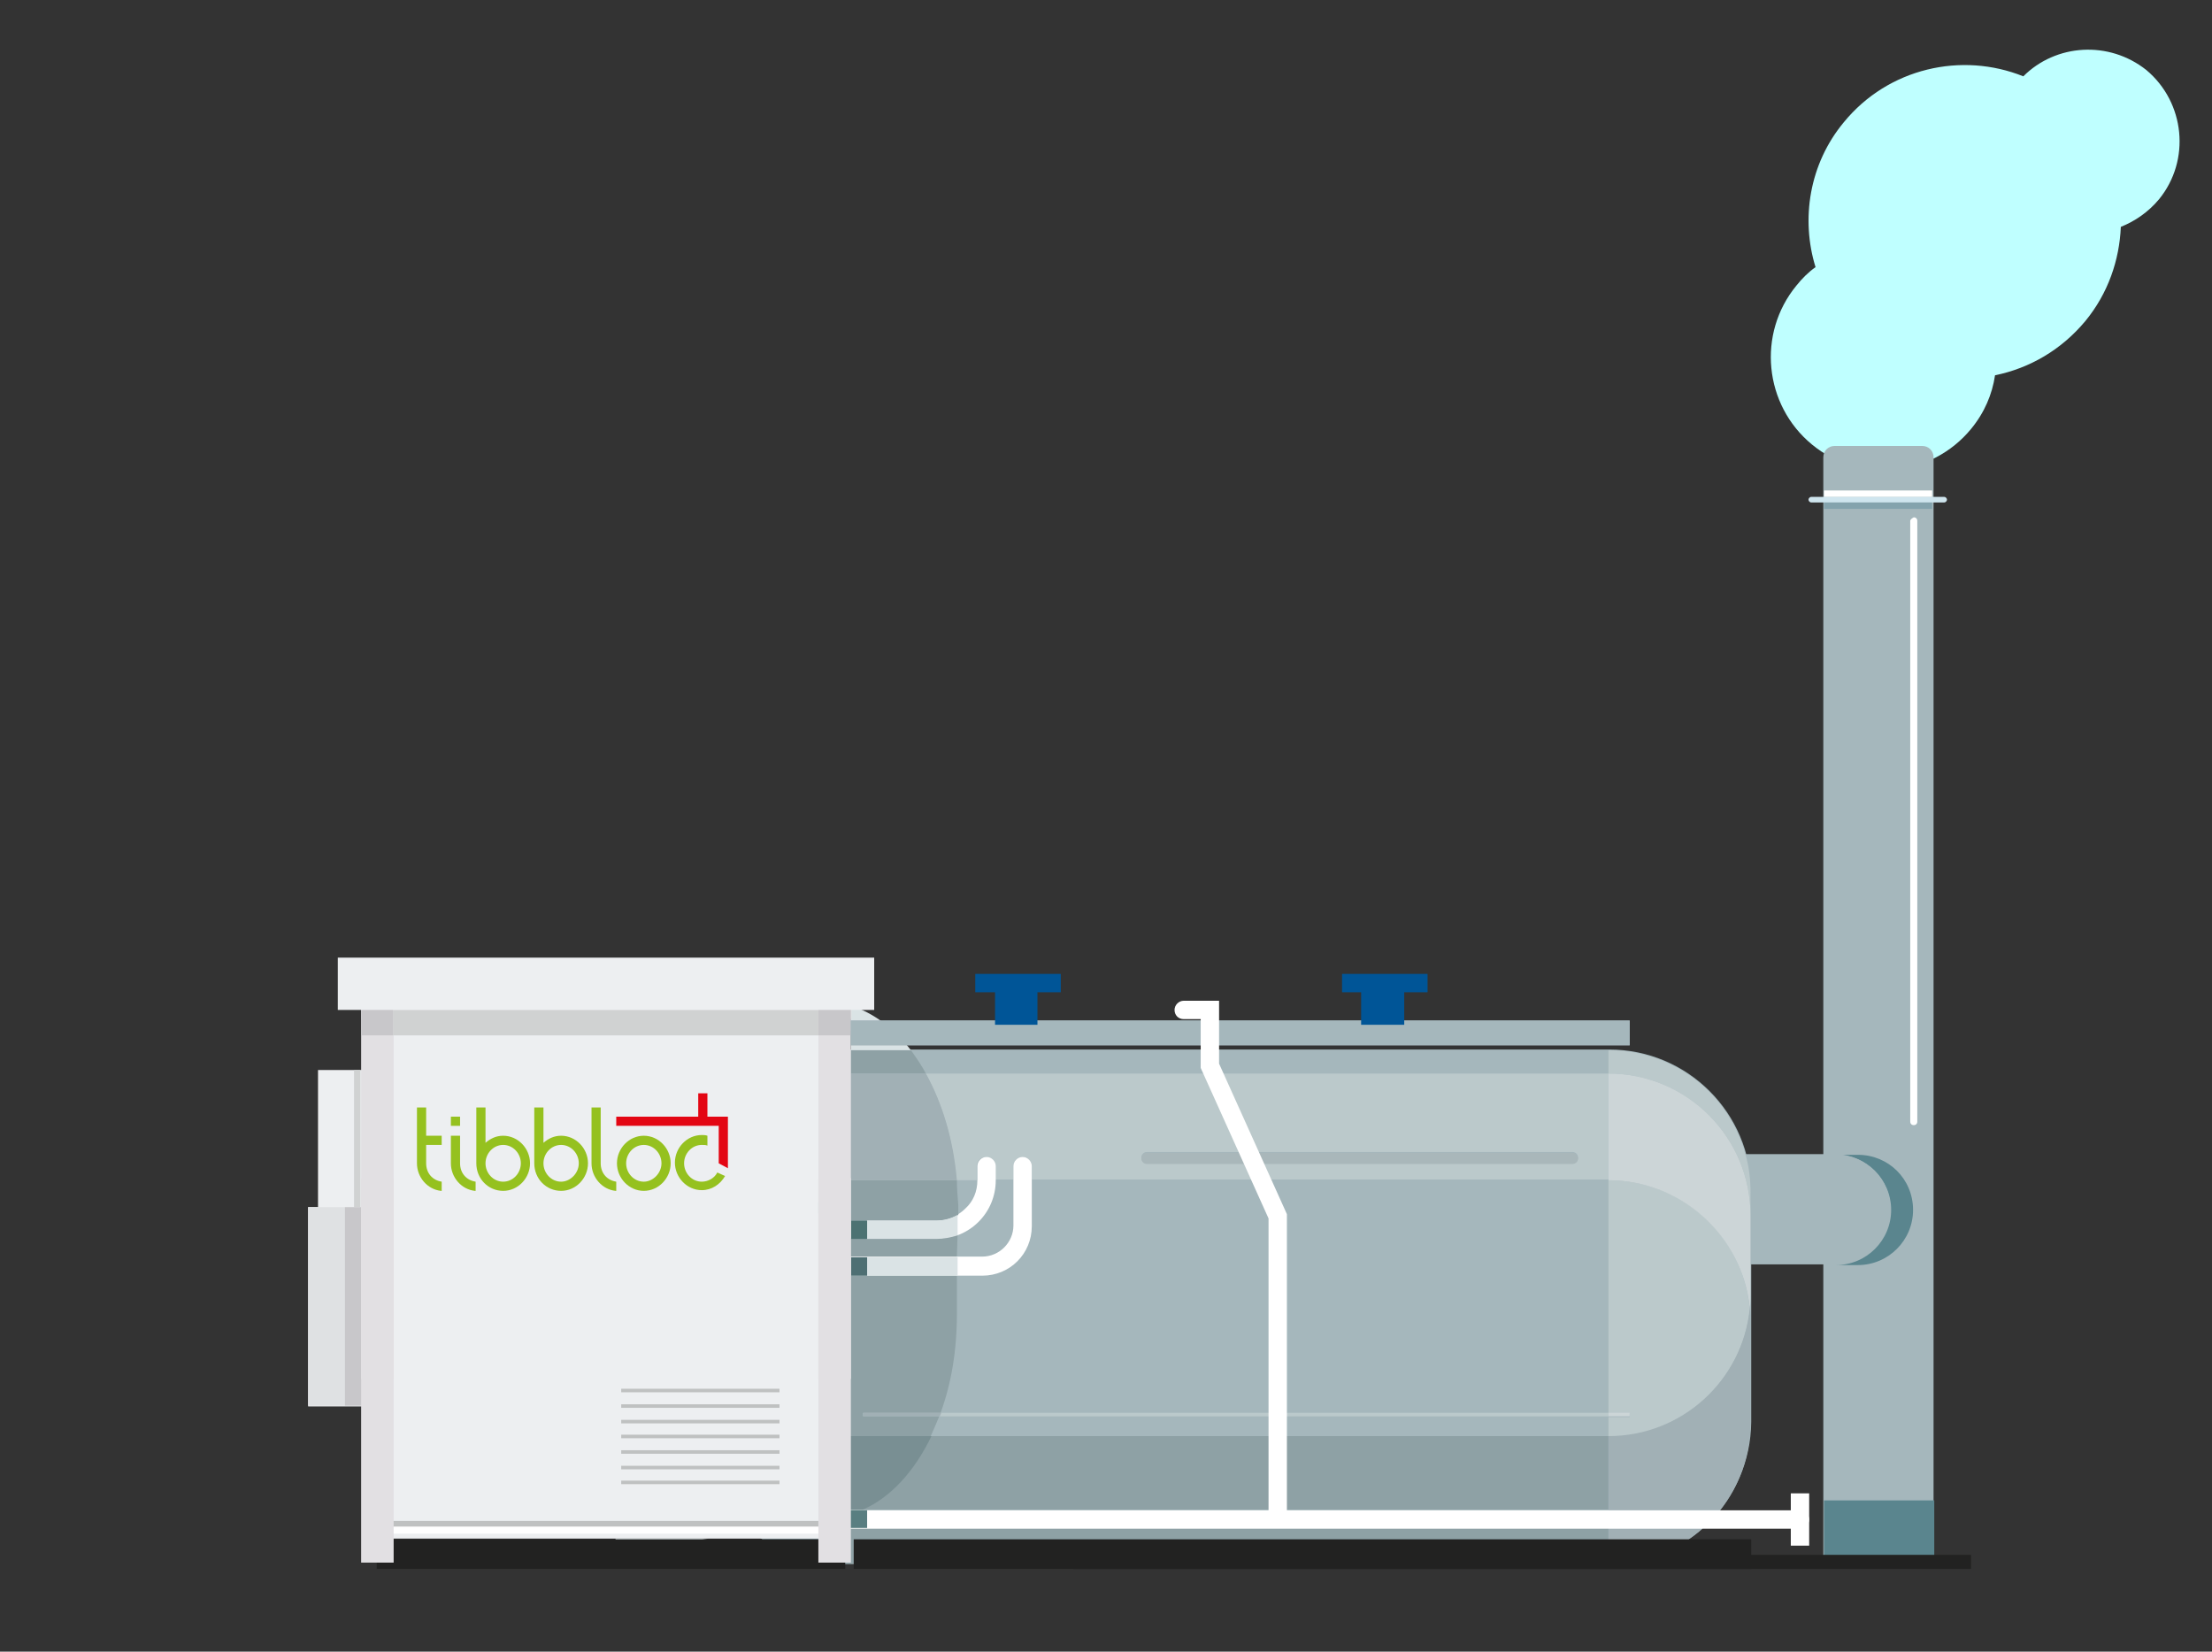 <?xml version="1.0" encoding="utf-8"?>
<!-- Generator: Adobe Illustrator 26.0.2, SVG Export Plug-In . SVG Version: 6.00 Build 0)  -->
<svg version="1.1" id="Calque_1" xmlns="http://www.w3.org/2000/svg" xmlns:xlink="http://www.w3.org/1999/xlink" x="0px" y="0px"
	 viewBox="0 0 313 233.7" style="enable-background:new 0 0 313 233.7;" xml:space="preserve">
<rect x="0" y="0" width="313" height="233.7" fill="#333333" stroke="none"/>
<style type="text/css">
	.st0{fill:#BFFFFF;}
	.st1{fill:#EDEFF1;}
	.st2{fill:#D0D2D2;}
	.st3{fill:#DFE1E3;}
	.st4{fill:#E2E0E3;}
	.st5{fill:#C8C7CA;}
	.st6{fill:#A5B7BC;}
	.st7{fill:#5A858E;}
	.st8{fill:#CFE5EE;}
	.st9{fill:#84A3AD;}
	.st10{fill:#FFFFFF;}
	.st11{fill:#BBC9CB;}
	.st12{fill:#CCD5D7;}
	.st13{fill:#A9B7BA;}
	.st14{fill:#DAE3E5;}
	.st15{fill:#8EA1A5;}
	.st16{fill:#A1B0B5;}
	.st17{fill:#AEBCC1;}
	.st18{fill:#798F93;}
	.st19{fill:#4C7272;}
	.st20{fill:#4E6F73;}
	.st21{fill:#315154;}
	.st22{fill:#304749;}
	.st23{fill:#597E81;}
	.st24{fill:#9EA41A;}
	.st25{fill:#8D921D;}
	.st26{fill:#97CADE;}
	.st27{fill:#1B1E1D;}
	.st28{fill:#222221;}
	.st29{fill:#BFC1C1;}
	.st30{fill:#C3C9CC;}
	.st31{fill:#85B2C4;}
	.st32{fill:#005597;}
	.st33{clip-path:url(#SVGID_00000103951327539670393870000012437364044790006675_);fill:#95C11F;}
	.st34{clip-path:url(#SVGID_00000154397018998032444900000007677994270493015943_);fill:#95C11F;}
	.st35{clip-path:url(#SVGID_00000016074639406492608570000017377880524235242136_);fill:#95C11F;}
	.st36{clip-path:url(#SVGID_00000065039729479661428580000012938145358673276294_);fill:#95C11F;}
	.st37{clip-path:url(#SVGID_00000144338710449969750580000007690571936872916921_);fill:#95C11F;}
	.st38{clip-path:url(#SVGID_00000073722532237183782370000013654186190819069069_);fill:#95C11F;}
	.st39{clip-path:url(#SVGID_00000049210348607032514980000012678176548554602672_);fill:#95C11F;}
	.st40{clip-path:url(#SVGID_00000011742007564014740850000011214223220311316154_);fill:#95C11F;}
	.st41{clip-path:url(#SVGID_00000027600350217875072100000017706432265883359416_);fill:#E30613;}
</style>
<g>
	<g>
		<g>
			<path class="st0" d="M286.3,10.8c-8.7-3.5-19.1-1.2-25.4,6.5c-4.9,5.9-6.1,13.7-4,20.5c-1,0.7-1.9,1.6-2.7,2.6
				c-5.6,6.8-4.6,16.9,2.2,22.5c6.8,5.6,16.9,4.6,22.5-2.2c1.9-2.3,3-4.9,3.4-7.6c4.9-1,9.4-3.6,12.8-7.7c3.2-3.9,4.8-8.6,5-13.3
				c2-0.8,3.9-2.1,5.4-3.9c4.5-5.5,3.7-13.7-1.8-18.3C298.4,5.7,290.9,6.2,286.3,10.8"/>
		</g>
		<rect x="45" y="151.4" class="st1" width="9.1" height="28.2"/>
		<rect x="50.1" y="151.4" class="st2" width="0.9" height="19.4"/>
		<rect x="43.6" y="170.8" class="st1" width="9.1" height="28.2"/>
		<polygon class="st3" points="48.8,170.8 43.6,170.8 43.6,198.9 52.6,198.9 48.8,198.9 		"/>
		<rect x="52.6" y="195.1" class="st4" width="0.7" height="3.9"/>
		<polygon class="st5" points="51.1,170.8 48.8,170.8 48.8,198.9 52.6,198.9 52.6,195.1 51.1,195.1 		"/>
		<g>
			<path class="st6" d="M265.7,221.3H258V64.7c0-0.9,0.7-1.6,1.6-1.6H272c0.9,0,1.6,0.7,1.6,1.6v156.6H265.7z"/>
			<path class="st7" d="M273.3,212.3c-0.3,0-0.8,0-1.3,0h-12.4c-0.6,0-1.1,0-1.3,0c-0.1,0-0.2,0-0.2,0v8.9h7.8h7.8v-8.9
				C273.5,212.3,273.4,212.3,273.3,212.3"/>
			<path class="st8" d="M256.3,71.1h18.8c0.2,0,0.4-0.2,0.4-0.4c0-0.2-0.2-0.4-0.4-0.4h-18.8c-0.2,0-0.4,0.2-0.4,0.4
				S256.1,71.1,256.3,71.1"/>
		</g>
		<rect x="258.1" y="71.1" class="st9" width="15.3" height="0.9"/>
		<rect x="258.1" y="69.4" class="st10" width="15.3" height="0.9"/>
		<g>
			<path class="st10" d="M270.3,73.7v85c0,0.3,0.2,0.5,0.5,0.5s0.5-0.2,0.5-0.5v-85c0-0.3-0.2-0.5-0.5-0.5
				C270.6,73.3,270.3,73.5,270.3,73.7"/>
			<path class="st7" d="M262.9,163.4h-3.1c4.3,0,7.8,3.5,7.8,7.8s-3.5,7.8-7.8,7.8H258h4.9c4.3,0,7.8-3.5,7.8-7.8
				C270.7,166.8,267.2,163.4,262.9,163.4"/>
			<path class="st6" d="M267.5,171.1c0,4.3-3.5,7.8-7.8,7.8h-75.2c-0.9,0-1.6-0.7-1.6-1.6v-12.4c0-0.9,0.7-1.6,1.6-1.6h75.2
				C264.1,163.4,267.5,166.8,267.5,171.1"/>
			<path class="st8" d="M191,180.6v-18.8c0-0.2-0.2-0.4-0.4-0.4s-0.4,0.2-0.4,0.4v18.8c0,0.2,0.2,0.4,0.4,0.4S191,180.8,191,180.6"
				/>
		</g>
		<rect x="189.2" y="163.5" class="st10" width="0.9" height="15.3"/>
		<g>
			<path class="st10" d="M193.6,166.5h43.6c0.3,0,0.5-0.2,0.5-0.5s-0.2-0.5-0.5-0.5h-43.6c-0.3,0-0.5,0.2-0.5,0.5
				S193.3,166.5,193.6,166.5"/>
			<path class="st6" d="M227.6,221.3H119.2c-11.1,0-20.1-9-20.1-20.1v-32.6c0-11.1,9-20.1,20.1-20.1h108.5c11.1,0,20.1,9,20.1,20.1
				v32.6C247.7,212.3,238.7,221.3,227.6,221.3"/>
			<path class="st11" d="M227.6,148.6v3.3c11.1,0,20.1,9,20.1,20.1v-3.3c0-1.8-0.2-3.6-0.7-5.3C244.7,154.8,236.9,148.6,227.6,148.6
				 M227.6,167L227.6,167v33h3v0.5h-3v2.8c10.4,0,19-8,20-18.1C246.6,174.9,238.1,167,227.6,167"/>
			<path class="st11" d="M227.6,151.9H131c2.3,4.2,3.9,9.4,4.3,15.1h2.9v-2c0-0.7,0.6-1.3,1.3-1.3s1.3,0.6,1.3,1.3v1.9h2.6V165
				c0-0.7,0.6-1.3,1.3-1.3s1.3,0.6,1.3,1.3v1.9h81.6V151.9z M162.3,164.6c-0.4,0-0.8-0.3-0.8-0.8c0-0.4,0.3-0.8,0.8-0.8h60.2
				c0.4,0,0.8,0.3,0.8,0.8c0,0.4-0.3,0.8-0.8,0.8H162.3z"/>
			<path class="st12" d="M227.6,151.9L227.6,151.9V167c10.4,0,19,8,20,18.1c0.1-0.7,0.1-1.3,0.1-2V172
				C247.7,160.9,238.7,151.9,227.6,151.9"/>
			<path class="st13" d="M222.5,163.1h-60.2c-0.4,0-0.8,0.3-0.8,0.8c0,0.4,0.3,0.8,0.8,0.8h60.2c0.4,0,0.8-0.3,0.8-0.8
				C223.2,163.4,222.9,163.1,222.5,163.1"/>
			<path class="st14" d="M107.7,217.7L107.7,217.7c3.3,2.3,7.2,3.6,11.5,3.6C114.9,221.3,110.9,220,107.7,217.7"/>
			<path class="st15" d="M227.6,203.2h-95.9c-2.4,4.9-5.8,8.7-9.8,10.4h0.7l0,0h105V203.2z M120,216.2h-0.5v1.4h-11.9
				c3.3,2.3,7.2,3.6,11.5,3.6h108.5v-5H120.3C120.2,216.3,120.1,216.3,120,216.2"/>
			<path class="st16" d="M247.6,185.1c-1,10.2-9.6,18.1-20,18.1v10.5h15.8c2.7-3.4,4.3-7.8,4.3-12.5V187
				C247.7,186.4,247.7,185.7,247.6,185.1 M240.9,216.3h-13.3v5C232.7,221.3,237.4,219.4,240.9,216.3"/>
			<path class="st17" d="M247.7,183.1c0,0.7,0,1.3-0.1,2c0.1,0.6,0.1,1.3,0.1,2V183.1z"/>
			<path class="st11" d="M227.6,199.9h-94.5c-0.1,0.2-0.1,0.3-0.2,0.5h94.7V199.9z"/>
		</g>
		<rect x="227.6" y="199.9" class="st12" width="3" height="0.5"/>
		<g>
			<path class="st10" d="M111.5,175.3h21.1c4.6,0,8.3-3.7,8.3-8.3v-2c0-0.7-0.6-1.3-1.3-1.3s-1.3,0.6-1.3,1.3v2c0,1.6-0.6,3-1.7,4
				c-1,1-2.5,1.7-4,1.7h-21.1c-0.7,0-1.3,0.6-1.3,1.3S110.7,175.3,111.5,175.3"/>
			<path class="st10" d="M106.3,180.5H139c3.9,0,7-3.1,7-7V165c0-0.7-0.6-1.3-1.3-1.3s-1.3,0.6-1.3,1.3v8.4c0,1.2-0.5,2.3-1.3,3.1
				s-1.9,1.3-3.1,1.3h-32.7c-0.7,0-1.3,0.6-1.3,1.3C105,179.9,105.6,180.5,106.3,180.5"/>
			<path class="st14" d="M120.4,142.3v1.9l0,0l0,0v1.6l0,0v0.7l0,0v2.1h8.5C126.5,145.5,123.6,143.3,120.4,142.3 M100.2,217.7H87.1
				v2.3L100.2,217.7z"/>
			<path class="st15" d="M128.9,148.6h-8.5v3.3H131C130.4,150.7,129.6,149.6,128.9,148.6 M135.4,167h-15v5.7h2.3h9.9
				c1.1,0,2.1-0.3,3-0.8v-1.4C135.5,169.3,135.4,168.1,135.4,167 M135.5,174.7c-0.9,0.3-1.9,0.5-3,0.5h-12.2v2.6h2.3h12.8
				L135.5,174.7L135.5,174.7z M135.5,180.5h-15.1v14.6h-0.9v8.1h12.2c0.4-0.9,0.8-1.8,1.2-2.8h-10.8v-0.5h11
				c1.5-4.1,2.3-8.8,2.3-13.9v-5.5H135.5z"/>
			<path class="st16" d="M131,151.9h-10.6V167h15C134.9,161.2,133.3,156,131,151.9"/>
			<path class="st18" d="M131.8,203.2h-12.2v10.4h2.5C126,211.9,129.4,208.2,131.8,203.2"/>
			<path class="st16" d="M133.2,199.9h-11v0.5H133C133,200.3,133.1,200.1,133.2,199.9"/>
			<path class="st14" d="M135.5,171.9c-0.9,0.5-1.9,0.8-3,0.8h-9.9v2.6h-2.3h12.2c1,0,2-0.2,3-0.5V171.9z"/>
		</g>
		<rect x="120.4" y="172.7" class="st19" width="2.3" height="2.6"/>
		<polygon class="st14" points="135.5,177.9 122.7,177.9 122.7,180.5 120.4,180.5 135.5,180.5 		"/>
		<rect x="120.4" y="177.9" class="st20" width="2.3" height="2.6"/>
		<g>
			<path class="st10" d="M120.3,216.3h134.4c0.7,0,1.3-0.6,1.3-1.3s-0.6-1.3-1.3-1.3H120.3c-0.7,0-1.3,0.6-1.3,1.3
				S119.6,216.3,120.3,216.3"/>
			<path class="st21" d="M122.7,213.7H122h-0.1H122.7L122.7,213.7z M119.5,216v0.2h0.5C119.8,216.2,119.7,216.1,119.5,216"/>
			<path class="st22" d="M122,213.7h-2.5v0.3c0.2-0.2,0.5-0.3,0.8-0.3H122C121.9,213.7,122,213.7,122,213.7"/>
			<path class="st23" d="M122.7,213.7h-0.8h-1.6c-0.3,0-0.6,0.1-0.8,0.3v2c0.1,0.1,0.3,0.2,0.5,0.2h2.7
				C122.7,216.2,122.7,213.7,122.7,213.7z"/>
		</g>
		<polyline class="st10" points="253.4,211.3 253.4,218.7 256,218.7 256,211.3 		"/>
		<g>
			<path class="st24" d="M110.5,141.2H51.1v0.7h2.3v3.9l0,0v-2.9h1.9l0.4-1.4l0.4,1.4h46.3l0.4-1.4l0.4,1.4h8.3
				C111.1,142.3,110.8,141.8,110.5,141.2"/>
			<path class="st25" d="M115.8,141.2h-5.3c0.3,0.5,0.6,1.1,1,1.6h4.4L115.8,141.2L115.8,141.2z"/>
		</g>
		<path class="st26" d="M120.4,144.2h-0.9l0.5,1.6h0.4V144.2z M115.8,142.9v2.9h1.7l0.5-1.6h-2.2V142.9z"/>
		<polygon class="st27" points="119.6,144.2 118,144.2 117.5,145.8 120.1,145.8 		"/>
		<rect x="51.1" y="140.6" class="st4" width="69.4" height="3.6"/>
		<polygon class="st1" points="118.8,163.9 118.8,142.9 53.4,142.9 53.4,168.8 53.4,191.8 53.4,217.7 119.5,217.7 119.5,191.8 
			119.5,189.8 119.5,163.9 		"/>
		<rect x="53.3" y="217.8" class="st28" width="66.3" height="4.2"/>
		<polygon class="st29" points="117.7,215.2 120.3,215.2 114,215.2 110,215.2 103.7,215.2 99.7,215.2 93.4,215.2 55,215.2 55.1,216 
			54.3,216 54.3,216.8 117.6,216.8 117.6,216 		"/>
		<path class="st26" d="M120.4,170.1h-0.9l0.5,1.6h0.4V170.1z M115.8,168.8L115.8,168.8v2.9h1.7l0.5-1.6h-2.2V168.8z"/>
		<polygon class="st27" points="119.6,170.1 118,170.1 117.5,171.7 120.1,171.7 		"/>
		<rect x="54.3" y="216" class="st10" width="63.2" height="1"/>
		<rect x="87.9" y="196.5" class="st29" width="22.4" height="0.5"/>
		<rect x="87.9" y="198.7" class="st29" width="22.4" height="0.5"/>
		<rect x="87.9" y="200.9" class="st29" width="22.4" height="0.5"/>
		<rect x="87.9" y="203" class="st29" width="22.4" height="0.5"/>
		<rect x="87.9" y="205.2" class="st29" width="22.4" height="0.5"/>
		<rect x="87.9" y="207.4" class="st29" width="22.4" height="0.5"/>
		<rect x="87.9" y="209.5" class="st29" width="22.4" height="0.5"/>
		<rect x="115.8" y="140.7" class="st4" width="4.6" height="54.4"/>
		<rect x="51.1" y="140.7" class="st4" width="4.6" height="54.4"/>
		<rect x="115.8" y="166.7" class="st4" width="4.6" height="54.4"/>
		<rect x="51.1" y="166.7" class="st4" width="4.6" height="54.4"/>
		<rect x="51.1" y="139.2" class="st4" width="69.3" height="1.4"/>
		<rect x="120.4" y="145.8" class="st30" width="0" height="0.7"/>
		<rect x="120.4" y="144.2" class="st31" width="0" height="1.6"/>
		<polygon class="st5" points="120.4,140.6 51.1,140.6 51.1,140.7 55.6,140.7 55.6,142.9 115.8,142.9 115.8,140.7 120.4,140.7 
			120.4,144.2 120.4,144.2 		"/>
		<rect x="55.6" y="142.9" class="st2" width="60.2" height="3.6"/>
		<polygon class="st5" points="120.4,140.7 115.8,140.7 115.8,142.9 115.8,146.5 120.4,146.5 120.4,145.8 120.4,144.2 		"/>
		<polygon class="st5" points="55.6,140.7 51.1,140.7 51.1,146.5 55.6,146.5 55.6,142.9 		"/>
		<polyline class="st1" points="123.7,135.5 123.7,139.7 123.7,142.9 47.8,142.9 47.8,135.5 		"/>
		<rect x="120.4" y="144.4" class="st6" width="110.2" height="3.5"/>
		<rect x="120.4" y="144.4" class="st6" width="110.2" height="3.5"/>
		<rect x="151.9" y="220" class="st28" width="127" height="2"/>
		<rect x="120.8" y="217.8" class="st28" width="127" height="4.2"/>
		<g>
			<path class="st10" d="M167.5,144.2h2.4v6.9l9.6,21.3v42.3c0,0.7,0.6,1.3,1.3,1.3s1.3-0.6,1.3-1.3v-42.9l-9.6-21.3v-8.9h-5
				c-0.7,0-1.3,0.6-1.3,1.3C166.2,143.6,166.7,144.2,167.5,144.2z"/>
		</g>
		<polygon class="st32" points="202,137.8 189.9,137.8 189.9,140.4 192.6,140.4 192.6,145 198.7,145 198.7,140.4 202,140.4 		"/>
		<polygon class="st32" points="138,140.4 140.8,140.4 140.8,145 146.8,145 146.8,140.4 150.1,140.4 150.1,137.8 138,137.8 		"/>
		<g>
			<g>
				<g>
					<g>
						<defs>
							<rect id="SVGID_1_" x="42" y="141.7" width="77.9" height="27.8"/>
						</defs>
						<clipPath id="SVGID_00000033353668356306473200000004548150998003112346_">
							<use xlink:href="#SVGID_1_"  style="overflow:visible;"/>
						</clipPath>
						<path style="clip-path:url(#SVGID_00000033353668356306473200000004548150998003112346_);fill:#95C11F;" d="M87.2,167.2
							c-1.3-0.2-2.2-1.2-2.2-2.6v-7.9h-1.3v7.9c0,2,1.5,3.7,3.4,3.9c0,0,0,0,0.1,0V167.2z"/>
					</g>
					<g>
						<defs>
							<rect id="SVGID_00000168084899372099607110000016773666799448979612_" x="42" y="141.7" width="77.9" height="27.8"/>
						</defs>
						<clipPath id="SVGID_00000173861684758367284430000012364845687540930996_">
							<use xlink:href="#SVGID_00000168084899372099607110000016773666799448979612_"  style="overflow:visible;"/>
						</clipPath>
						<path style="clip-path:url(#SVGID_00000173861684758367284430000012364845687540930996_);fill:#95C11F;" d="M91.1,160.7
							c-2.1,0-3.8,1.8-3.8,3.9s1.7,3.9,3.8,3.9c2.1,0,3.8-1.8,3.8-3.9S93.2,160.7,91.1,160.7 M91.1,167.2c-1.4,0-2.5-1.2-2.5-2.6
							s1.1-2.6,2.5-2.6s2.5,1.2,2.5,2.6S92.4,167.2,91.1,167.2"/>
					</g>
					<g>
						<defs>
							<rect id="SVGID_00000114757986911441678620000010406693945510507442_" x="42" y="141.7" width="77.9" height="27.8"/>
						</defs>
						<clipPath id="SVGID_00000130638441428114868950000006471976742541562815_">
							<use xlink:href="#SVGID_00000114757986911441678620000010406693945510507442_"  style="overflow:visible;"/>
						</clipPath>
						<path style="clip-path:url(#SVGID_00000130638441428114868950000006471976742541562815_);fill:#95C11F;" d="M71.2,160.7
							c-1,0-1.8,0.4-2.5,1v-5h-1.3v7.9c0,2.2,1.7,3.9,3.8,3.9s3.8-1.8,3.8-3.9S73.3,160.7,71.2,160.7 M71.2,167.2
							c-1.4,0-2.5-1.2-2.5-2.6s1.1-2.6,2.5-2.6s2.5,1.2,2.5,2.6S72.6,167.2,71.2,167.2"/>
					</g>
					<g>
						<defs>
							<rect id="SVGID_00000088132545165335631640000002757373938303496368_" x="42" y="141.7" width="77.9" height="27.8"/>
						</defs>
						<clipPath id="SVGID_00000011735045227536384690000014461182091030724013_">
							<use xlink:href="#SVGID_00000088132545165335631640000002757373938303496368_"  style="overflow:visible;"/>
						</clipPath>
						<path style="clip-path:url(#SVGID_00000011735045227536384690000014461182091030724013_);fill:#95C11F;" d="M79.4,160.7
							c-1,0-1.8,0.4-2.5,1v-5h-1.3v7.9c0,2.2,1.7,3.9,3.8,3.9c2.1,0,3.8-1.8,3.8-3.9S81.5,160.7,79.4,160.7 M79.4,167.2
							c-1.4,0-2.5-1.2-2.5-2.6s1.1-2.6,2.5-2.6s2.5,1.2,2.5,2.6S80.7,167.2,79.4,167.2"/>
					</g>
					<g>
						<defs>
							<rect id="SVGID_00000132781877832564811200000014941783565018929075_" x="42" y="141.7" width="77.9" height="27.8"/>
						</defs>
						<clipPath id="SVGID_00000086683547241066337810000012405357537813608344_">
							<use xlink:href="#SVGID_00000132781877832564811200000014941783565018929075_"  style="overflow:visible;"/>
						</clipPath>
						
							<rect x="63.8" y="158" style="clip-path:url(#SVGID_00000086683547241066337810000012405357537813608344_);fill:#95C11F;" width="1.3" height="1.3"/>
					</g>
					<g>
						<defs>
							<rect id="SVGID_00000114789150639772790820000003805603425411762327_" x="42" y="141.7" width="77.9" height="27.8"/>
						</defs>
						<clipPath id="SVGID_00000114789632645858917450000012309866676406889645_">
							<use xlink:href="#SVGID_00000114789150639772790820000003805603425411762327_"  style="overflow:visible;"/>
						</clipPath>
						<path style="clip-path:url(#SVGID_00000114789632645858917450000012309866676406889645_);fill:#95C11F;" d="M67.3,167.2
							c-1.3-0.2-2.2-1.2-2.2-2.6v-3.9h-1.3v3.9c0,2,1.5,3.7,3.4,3.9c0,0,0,0,0.1,0V167.2z"/>
					</g>
					<g>
						<defs>
							<rect id="SVGID_00000105428590750220700110000006480730234335478970_" x="42" y="141.7" width="77.9" height="27.8"/>
						</defs>
						<clipPath id="SVGID_00000037682701078306938830000018127299768432169869_">
							<use xlink:href="#SVGID_00000105428590750220700110000006480730234335478970_"  style="overflow:visible;"/>
						</clipPath>
						<path style="clip-path:url(#SVGID_00000037682701078306938830000018127299768432169869_);fill:#95C11F;" d="M62.5,167.2
							c-1.3-0.2-2.2-1.2-2.2-2.6V162h2.2v-1.3h-2.2v-4H59v7.9c0,2,1.5,3.7,3.4,3.9c0,0,0,0,0.1,0V167.2z"/>
					</g>
					<g>
						<defs>
							<rect id="SVGID_00000005954508470575351010000001004071617346757565_" x="42" y="141.7" width="77.9" height="27.8"/>
						</defs>
						<clipPath id="SVGID_00000170991238144453789240000015234485491442368665_">
							<use xlink:href="#SVGID_00000005954508470575351010000001004071617346757565_"  style="overflow:visible;"/>
						</clipPath>
						<path style="clip-path:url(#SVGID_00000170991238144453789240000015234485491442368665_);fill:#95C11F;" d="M101.5,165.9
							c-0.4,0.8-1.3,1.3-2.2,1.3c-1.4,0-2.5-1.2-2.5-2.6c0-1.4,1.1-2.6,2.5-2.6c0.3,0,0.6,0,0.8,0.1v-1.4c-0.3-0.1-0.5-0.1-0.8-0.1
							c-2.1,0-3.8,1.8-3.8,3.9s1.7,3.9,3.8,3.9c1.4,0,2.6-0.8,3.3-2L101.5,165.9z"/>
					</g>
					<g>
						<defs>
							<rect id="SVGID_00000173846831221790017680000017190338471756741535_" x="42" y="141.7" width="77.9" height="27.8"/>
						</defs>
						<clipPath id="SVGID_00000145044786046795923790000002711793303884558480_">
							<use xlink:href="#SVGID_00000173846831221790017680000017190338471756741535_"  style="overflow:visible;"/>
						</clipPath>
						<polygon style="clip-path:url(#SVGID_00000145044786046795923790000002711793303884558480_);fill:#E30613;" points="
							98.8,154.7 98.8,158 98.4,158 87.2,158 87.2,159.3 101.7,159.3 101.7,164.6 103,165.3 103,158 100.1,158 100.1,154.7 						
							"/>
					</g>
				</g>
			</g>
		</g>
	</g>
</g>
</svg>
